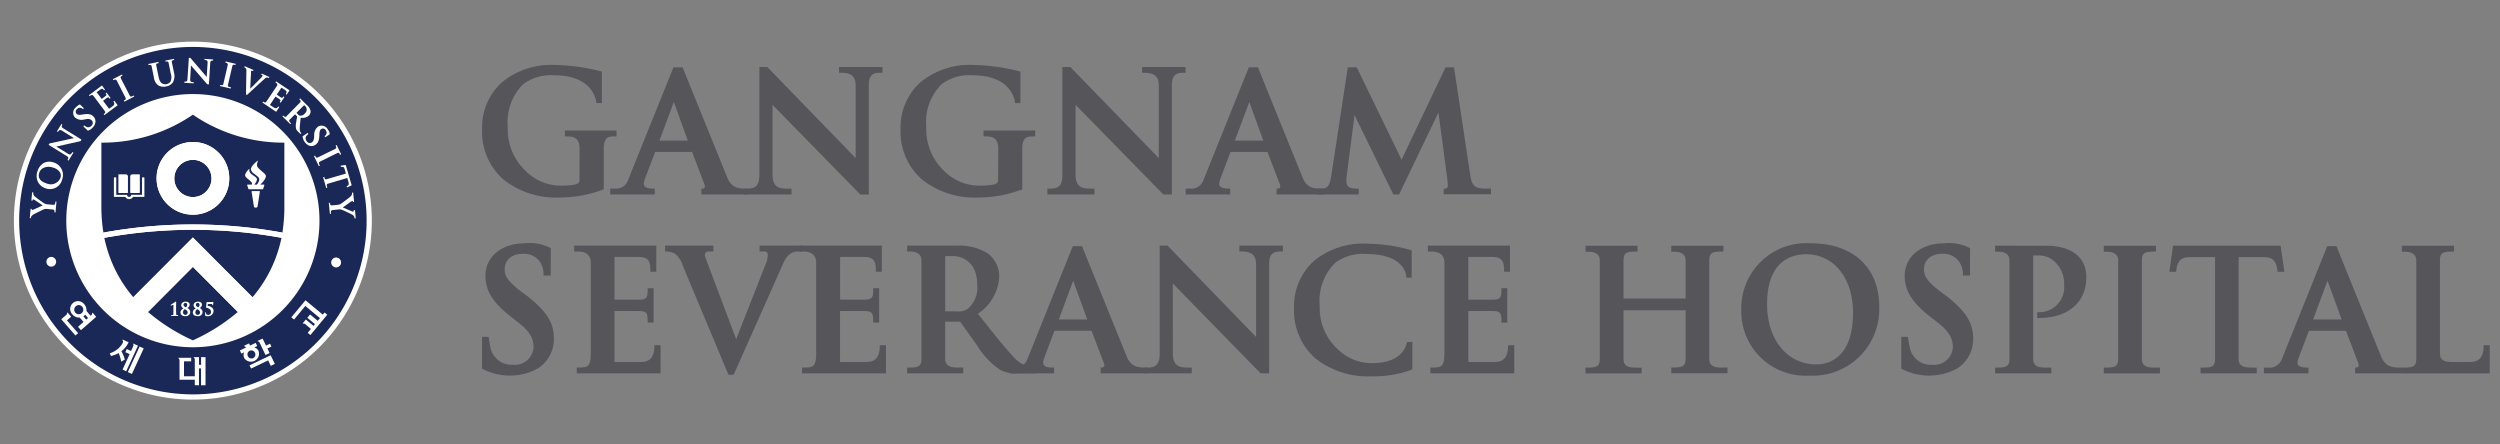 <svg xmlns="http://www.w3.org/2000/svg" width="180" height="32" viewBox="0 0 180 32">
  <rect x="0" y="0" width="180" height="32" fill="#808080" stroke="none"/>
  <g id="LOGO_severance" transform="translate(-431 -3610)">
    <rect id="frame" width="180" height="32" transform="translate(431 3610)" fill="none"/>
    <g id="group" transform="translate(0.75 0.238)">
      <path id="패스_33563" data-name="패스 33563" d="M276.562,13.343v.42h-3.393v-.42c.535,0,1.081.047,1.081-.975V4.586h.573c1.075,1.1,6.2,6.39,6.368,6.56V5.9c0-.932-.748-.9-1.2-.9V4.586h3.128l.005.412c-.5,0-.991-.033-.991.9v7.866h-.614L275.2,7.308l0,5.06c0,.882.514.975,1.024.975Z" transform="translate(232.492 3610.001)" fill="#56565a"/>
      <path id="패스_33564" data-name="패스 33564" d="M254.749,13.343v.42h-3.4v-.42c.537,0,1.086.047,1.086-.975V4.586h.57c1.07,1.1,6.194,6.39,6.361,6.56V5.9c0-.932-.74-.9-1.2-.9V4.586H261.3V5c-.5,0-.988-.033-.988.9v7.866H259.7l-6.319-6.455v5.06c0,.882.513.975,1.03.975Z" transform="translate(232.492 3610.001)" fill="#56565a"/>
      <path id="패스_33565" data-name="패스 33565" d="M283.13,13.343v.42h3.2v-.42c-.784,0-.9-.18-.7-.72l.724-1.922h2.663l.756,1.984c.14.369.326.663-.1.663v.415h3.372v-.42c-.544,0-1.118.038-1.467-.72,0,0-2.838-6.983-3.243-8.012h-.663l-3.259,8.1a.92.92,0,0,1-.98.628Zm5.585-3.461h-2.047l1.04-2.779Z" transform="translate(232.492 3610.001)" fill="#56565a"/>
      <path id="패스_33566" data-name="패스 33566" d="M241.693,13.343v.42H244.9v-.42c-.784,0-.9-.18-.7-.72l.726-1.922h2.664l.753,1.984c.14.369.325.663-.087.663v.415h3.363v-.42c-.543,0-1.108.038-1.466-.72,0,0-2.833-6.983-3.245-8.012h-.663l-3.26,8.1a.909.909,0,0,1-.974.628Zm5.588-3.461h-2.042L246.274,7.1Z" transform="translate(232.492 3610.001)" fill="#56565a"/>
      <path id="패스_33567" data-name="패스 33567" d="M239.484,12.747c0,.087-.054.257-.344.3v.006a5.448,5.448,0,0,1-1.048.074,3.564,3.564,0,0,1-2.5-1.071,4.1,4.1,0,0,1-1.273-3.131,3.875,3.875,0,0,1,1.087-3.086,3.312,3.312,0,0,1,2.236-.658c2.97,0,3.054,2,3.054,2h.4V4.916a14.006,14.006,0,0,0-3.29-.473A5.579,5.579,0,0,0,233.9,5.685a4.36,4.36,0,0,0-1.431,3.363A4.574,4.574,0,0,0,234,12.679a6.085,6.085,0,0,0,4.1,1.3,8.836,8.836,0,0,0,3.128-.587V10.473c0-.93.42-.892.919-.892V9.158h-3.717v.423c.456,0,1.056-.038,1.056.892Z" transform="translate(232.492 3610.001)" fill="#56565a"/>
      <path id="패스_33568" data-name="패스 33568" d="M269.621,12.747c0,.087-.056.257-.345.3v.006a5.581,5.581,0,0,1-1.053.074,3.557,3.557,0,0,1-2.5-1.071,4.1,4.1,0,0,1-1.272-3.131,3.861,3.861,0,0,1,1.085-3.086,3.308,3.308,0,0,1,2.234-.658c2.98,0,3.07,2,3.07,2h.385V4.916a13.963,13.963,0,0,0-3.286-.473,5.593,5.593,0,0,0-3.909,1.242A4.347,4.347,0,0,0,262.6,9.048a4.586,4.586,0,0,0,1.534,3.631,6.085,6.085,0,0,0,4.1,1.3,8.812,8.812,0,0,0,3.127-.587V10.473c0-.93.425-.892.931-.892l0-.423h-3.719v.423c.453,0,1.06-.038,1.06.892Z" transform="translate(232.492 3610.001)" fill="#56565a"/>
      <path id="패스_33569" data-name="패스 33569" d="M303.619,12.387l-1.171-7.776h-.612c0,.008-2.541,5.336-3.166,6.649l-3.224-6.649H294.8l-1.185,7.765c-.137,1.049-.451.967-1.007.967v.42l2.98,0v-.418c-.576,0-.966-.017-.887-.77l.584-4.526,2.792,5.714h.415l2.834-5.9.614,4.6c.071.68.167.885-.234.885v.4l3.4,0v-.406h-.4c-.669,0-.969-.132-1.092-.956" transform="translate(232.492 3610.001)" fill="#56565a"/>
      <path id="패스_33570" data-name="패스 33570" d="M237.41,19.6h-.519a1.576,1.576,0,0,0-.281-1.021,1.4,1.4,0,0,0-1.209-.543c-.792,0-1.305.431-1.305,1.119,0,.459.191.838,1.217,1.624l.334.24c1.468,1.152,1.992,1.963,1.992,3.123a2.513,2.513,0,0,1-1.173,2.159,4.233,4.233,0,0,1-4,0V24.016h.478s.09.677.155.885a1.557,1.557,0,0,0,1.594,1.124,1.351,1.351,0,0,0,1.48-1.25c0-.568-.186-1.1-1.13-1.818l-.535-.423c-1.27-.988-1.8-1.859-1.8-2.905,0-1.383,1.155-2.353,2.858-2.353a3.2,3.2,0,0,1,1.848.352Z" transform="translate(232.492 3610.001)" fill="#56565a"/>
      <path id="패스_33571" data-name="패스 33571" d="M243.743,18.262c.814,0,.844.448.844,1.062h.423V17.446H239.1v.423h.267c.407,0,.925.126.925.808v6.6c0,.884-.253.947-.816.947h-.193v.415h6.037V24.617h-.439c0,.895-.355,1.209-.977,1.209H242V22.155h1.777c.606,0,.614.207.614.832h.429V20.511h-.429c0,.625-.008.827-.614.827H242V18.262Z" transform="translate(232.492 3610.001)" fill="#56565a"/>
      <path id="패스_33572" data-name="패스 33572" d="M259.979,18.262c.814,0,.841.448.841,1.062h.431V17.446h-5.92v.423h.27c.4,0,.92.126.92.808v6.6c0,.884-.254.947-.814.947h-.2v.415h6.04V24.617h-.439c0,.895-.352,1.209-.974,1.209h-1.892V22.155H260c.617,0,.63.207.63.832h.426V20.511h-.426c0,.625-.013.827-.63.827h-1.755V18.262Z" transform="translate(232.492 3610.001)" fill="#56565a"/>
      <path id="패스_33573" data-name="패스 33573" d="M305.21,18.262c.814,0,.843.448.843,1.062h.424V17.446h-5.913v.423h.276c.4,0,.914.126.914.808v6.6c0,.884-.253.947-.81.947h-.2v.415h6.041V24.617h-.442c0,.895-.355,1.209-.966,1.209h-1.9V22.155h1.764c.606,0,.625.207.625.832h.415V20.511h-.415c0,.625-.019.827-.625.827h-1.764V18.262Z" transform="translate(232.492 3610.001)" fill="#56565a"/>
      <path id="패스_33574" data-name="패스 33574" d="M283.564,26.227v.415h-3.4v-.415c.535,0,1.094.041,1.094-.988V17.446h.565c1.07,1.1,6.2,6.4,6.374,6.578V18.767c0-.925-.74-.9-1.206-.9v-.422h3.136l0,.422c-.5,0-.991-.026-.991.9v7.875h-.612L282.2,20.173l.005,5.066c0,.884.508.988,1.019.988Z" transform="translate(232.492 3610.001)" fill="#56565a"/>
      <path id="패스_33575" data-name="패스 33575" d="M271.982,26.2a2.306,2.306,0,0,1-1.281-.778c-.611-.644-1.3-1.518-2.175-2.621,0,0-.273-.355-.363-.451a3.406,3.406,0,0,0,1.539-2.675,2.077,2.077,0,0,0-.84-1.684,4.039,4.039,0,0,0-2.249-.548h-3.541v.422h.2c.3,0,.83.088.83.637v7.116c0,.526-.243.606-.813.606h-.219v.415h4.043v-.415h-.39c-.478,0-.91-.08-.91-.617V22.922h1.079l1.206,1.694a5.664,5.664,0,0,0,1.673,1.774,2.389,2.389,0,0,0,1.313.252h1.221V26.23a3.161,3.161,0,0,1-.325-.027m-4.529-4.215a1.121,1.121,0,0,1-.792.188h-.846V18.2h.579c.631,0,1.725.415,1.725,2.066a1.984,1.984,0,0,1-.666,1.718" transform="translate(232.492 3610.001)" fill="#56565a"/>
      <path id="패스_33576" data-name="패스 33576" d="M255.511,17.868v-.422h-3.063v.422h.344a.229.229,0,0,1,.243.173,1.579,1.579,0,0,1-.1.613s-2.074,5.266-2.173,5.533c-.087-.229-2.189-5.819-2.189-5.819-.022-.065-.1-.23-.057-.336a.285.285,0,0,1,.248-.164h.355v-.422h-3.475v.422a1.5,1.5,0,0,1,.713.159,1.728,1.728,0,0,1,.551.835l3.295,7.878h.379l3.636-8.168s.325-.715.958-.7Z" transform="translate(232.492 3610.001)" fill="#56565a"/>
      <path id="패스_33577" data-name="패스 33577" d="M270.44,26.227v.415h3.213v-.415c-.787,0-.9-.186-.7-.723l.723-1.93h2.67l.761,1.993c.137.365.328.66-.1.66v.415h3.379v-.415c-.543,0-1.119.028-1.474-.723l-3.251-8.023H275L271.739,25.6a.945.945,0,0,1-.977.63Zm5.6-3.464h-2.047l1.034-2.79Z" transform="translate(232.492 3610.001)" fill="#56565a"/>
      <path id="패스_33578" data-name="패스 33578" d="M296.273,17.309a5.6,5.6,0,0,0-3.909,1.239,4.382,4.382,0,0,0-1.436,3.377,4.6,4.6,0,0,0,1.534,3.636,6.116,6.116,0,0,0,4.1,1.294,7.75,7.75,0,0,0,2.885-.494V24.382h-.387s-.134,1.525-2.507,1.525a3.478,3.478,0,0,1-2.494-1.02,4,4,0,0,1-1.281-3.082,3.872,3.872,0,0,1,1.09-3.1,3.3,3.3,0,0,1,2.232-.657c2.987,0,2.911,1.706,2.911,1.706h.39V17.786a11.881,11.881,0,0,0-3.131-.477" transform="translate(232.492 3610.001)" fill="#56565a"/>
      <path id="패스_33579" data-name="패스 33579" d="M328.147,17.279a4.683,4.683,0,0,0-5.016,4.766,4.629,4.629,0,0,0,4.9,4.76,4.787,4.787,0,0,0,5.031-4.977c0-2.8-1.887-4.549-4.914-4.549m.38,8.718c-2.083,0-3.541-1.774-3.541-4.329,0-3.131,1.769-3.6,2.817-3.6,1.991,0,3.371,1.725,3.371,4.195,0,3.369-1.85,3.735-2.647,3.735" transform="translate(232.492 3610.001)" fill="#56565a"/>
      <path id="패스_33580" data-name="패스 33580" d="M339.6,19.6h-.513a1.6,1.6,0,0,0-.287-1.021,1.39,1.39,0,0,0-1.206-.543c-.792,0-1.311.436-1.311,1.119,0,.461.189.846,1.215,1.624l.336.24c1.469,1.152,1.99,1.963,1.99,3.123a2.5,2.5,0,0,1-1.163,2.159,4.249,4.249,0,0,1-4.01,0V24.016h.478a8.1,8.1,0,0,0,.161.887,1.547,1.547,0,0,0,1.586,1.122,1.349,1.349,0,0,0,1.488-1.25c0-.568-.191-1.1-1.123-1.818l-.545-.423c-1.264-.988-1.8-1.854-1.8-2.905,0-1.376,1.16-2.35,2.85-2.35a3.223,3.223,0,0,1,1.856.349Z" transform="translate(232.492 3610.001)" fill="#56565a"/>
      <path id="패스_33581" data-name="패스 33581" d="M352.86,26.227c-.477,0-.887-.079-.887-.611V18.5c0-.6.281-.628,1.012-.628v-.417h-3.756v.431h.219c.3,0,.819.074.819.614v7.12c0,.587-.306.611-1.038.611v.415h4.046v-.415Z" transform="translate(232.492 3610.001)" fill="#56565a"/>
      <path id="패스_33582" data-name="패스 33582" d="M374.321,25.826c-.47,0-.888-.071-.888-.6V18.5c0-.6.279-.628,1.016-.628v-.418h-3.756v.431h.221c.292,0,.816.074.816.615v7.119c0,.587-.311.611-1.037.611v.415h6.327V24.617h-.434c0,.895-.366,1.209-.982,1.209Z" transform="translate(232.492 3610.001)" fill="#56565a"/>
      <path id="패스_33583" data-name="패스 33583" d="M321.711,26.227c-.467,0-.885-.079-.885-.611V18.5c0-.6.287-.628,1.016-.628v-.417h-3.751v.431h.216c.3,0,.818.074.818.614v2.755h-4.473V18.5c0-.6.281-.628,1.01-.628v-.417h-3.745v.431h.213c.3,0,.813.074.813.614v7.12c0,.587-.3.611-1.026.611v.415h4.04v-.415h-.421c-.474,0-.884-.079-.884-.611V22.1h4.473v3.511c0,.587-.31.611-1.034.611v.415h4.046v-.415Z" transform="translate(232.492 3610.001)" fill="#56565a"/>
      <path id="패스_33584" data-name="패스 33584" d="M356.2,26.227v.415h4.043v-.415h-.334c-.505,0-.971-.049-.971-.611v-7.34h1.81c.816,0,.908.436,1,1.053h.484l-.268-1.878h-7.747l-.267,1.878h.486c.081-.617.18-1.053,1-1.053h1.805v7.345c0,.527-.23.606-.8.606Z" transform="translate(232.492 3610.001)" fill="#56565a"/>
      <path id="패스_33585" data-name="패스 33585" d="M341.406,17.451v.431h.219c.3,0,.812.074.812.614v7.12c0,.586-.3.611-1.031.611v.415h4.048v-.415h-.423c-.473,0-.882-.08-.882-.611V18.155h.409a1.668,1.668,0,0,1,1.144.448,2.231,2.231,0,0,1,.677,1.736,1.791,1.791,0,0,1-1.842,1.9h-.1v.418h.1c2.118,0,3.437-1.119,3.437-2.934,0-1.447-1.065-2.271-2.93-2.271Z" transform="translate(232.492 3610.001)" fill="#56565a"/>
      <path id="패스_33586" data-name="패스 33586" d="M360.757,26.227v.415h3.21v-.415c-.787,0-.9-.186-.7-.723L364,23.58h2.667l.758,1.987c.134.371.323.66-.1.66v.415H370.7v-.415c-.544,0-1.114.028-1.472-.723,0,0-2.839-6.994-3.246-8.023h-.663L362.059,25.6a.944.944,0,0,1-.977.63Zm5.6-3.464H364.3l1.041-2.79Z" transform="translate(232.492 3610.001)" fill="#56565a"/>
      <path id="패스_33587" data-name="패스 33587" d="M198.758,15.644A12.886,12.886,0,1,0,211.642,2.76a12.9,12.9,0,0,0-12.884,12.884" transform="translate(232.492 3610.001)" fill="#fff"/>
      <path id="패스_33588" data-name="패스 33588" d="M199.139,15.644a12.508,12.508,0,1,1,12.5,12.513,12.519,12.519,0,0,1-12.5-12.513" transform="translate(232.492 3610.001)" fill="#1a2857"/>
      <path id="패스_33589" data-name="패스 33589" d="M211.645,24.763a9.115,9.115,0,1,1,9.116-9.116,9.114,9.114,0,0,1-9.116,9.116" transform="translate(232.492 3610.001)" fill="#fff"/>
      <path id="패스_33590" data-name="패스 33590" d="M201.1,18.608a.35.35,0,1,0,.35-.349.347.347,0,0,0-.35.349" transform="translate(232.492 3610.001)" fill="#fff"/>
      <path id="패스_33591" data-name="패스 33591" d="M222.316,18.658a.356.356,0,0,1-.712,0,.356.356,0,1,1,.712,0" transform="translate(232.492 3610.001)" fill="#fff"/>
      <path id="패스_33592" data-name="패스 33592" d="M201.6,11.452a.877.877,0,0,0-.675.037,1,1,0,0,0-.471.612.989.989,0,0,0,.04.765.958.958,0,0,0,.56.46.906.906,0,0,0,1.179-.636.943.943,0,0,0-.633-1.238m.518,1.1a.755.755,0,0,1-1.028.407c-.591-.186-.575-.546-.511-.746a.591.591,0,0,1,.3-.358.9.9,0,0,1,.69-.029.835.835,0,0,1,.518.363.491.491,0,0,1,.029.363" transform="translate(232.492 3610.001)" fill="#fff"/>
      <path id="패스_33593" data-name="패스 33593" d="M204.08,9.167l-.326-.31.066-.069.147.1a.3.3,0,0,0,.375-.074.265.265,0,0,0,.027-.381.422.422,0,0,0-.413-.089l-.136.021a.732.732,0,0,1-.66-.14.5.5,0,0,1,.053-.73c.2-.2.3-.215.3-.215l.281.27-.068.071a.3.3,0,0,0-.184-.1.279.279,0,0,0-.244.1.227.227,0,0,0-.018.342c.065.062.147.086.4.047l.079-.013c.362-.053.552-.019.717.141a.487.487,0,0,1,.145.46.643.643,0,0,1-.19.345.687.687,0,0,1-.354.226" transform="translate(232.492 3610.001)" fill="#fff"/>
      <path id="패스_33594" data-name="패스 33594" d="M219.536,9.584l.371-.255.052.079s-.1.092-.126.123a.3.3,0,0,0,0,.384.261.261,0,0,0,.365.105c.1-.066.159-.152.176-.389l.007-.131a.738.738,0,0,1,.272-.62.5.5,0,0,1,.705.2.672.672,0,0,1,.146.344l-.323.221-.058-.087a.264.264,0,0,0,.136-.158.285.285,0,0,0-.044-.257.231.231,0,0,0-.328-.092c-.077.055-.118.126-.133.381l0,.084c-.018.365-.1.541-.284.673a.507.507,0,0,1-.483.047.825.825,0,0,1-.442-.654" transform="translate(232.492 3610.001)" fill="#fff"/>
      <path id="패스_33595" data-name="패스 33595" d="M205.454,6.809c.1-.073.121-.042.2.061l.065-.053-.291-.394-.068.052c.075.1.1.134,0,.2l-.279.208-.365-.484s.218-.165.276-.2c.129-.1.184-.031.259.066l.067-.05-.221-.3-.934.7.046.066c.065-.047.183-.147.281-.01s.783,1.043.783,1.043c.116.157.058.181-.05.265l.053.071.955-.712-.241-.32-.068.047c.1.141.084.231-.01.307-.065.05-.3.223-.3.223l-.433-.577Z" transform="translate(232.492 3610.001)" fill="#fff"/>
      <path id="패스_33596" data-name="패스 33596" d="M217.885,6.907c.1.068.082.1.011.2l.071.05.271-.407-.071-.048c-.067.1-.092.134-.194.069l-.287-.2.336-.5s.224.153.287.19c.132.089.088.168.022.268l.066.045.209-.306-.97-.649-.05.069c.068.045.2.123.108.26s-.726,1.085-.726,1.085c-.108.16-.152.116-.263.04l-.052.076.988.662.223-.336-.068-.05c-.1.15-.2.163-.294.094l-.311-.2.4-.605v0Z" transform="translate(232.492 3610.001)" fill="#fff"/>
      <path id="패스_33597" data-name="패스 33597" d="M206.458,5.4c-.052-.1-.006-.134.125-.2l-.041-.076-.657.339.036.076s.171-.118.24.016c.034.068.638,1.248.638,1.248.053.105,0,.134-.126.2l.042.078.709-.37-.039-.073c-.1.055-.221.133-.281.013s-.646-1.251-.646-1.251" transform="translate(232.492 3610.001)" fill="#fff"/>
      <path id="패스_33598" data-name="패스 33598" d="M210.279,4.957l-.149-.72c-.02-.115.033-.129.174-.158l-.016-.084-.628.129.014.079s.2-.069.221.081c.007.029.155.762.155.762a.8.8,0,0,1-.015.589.452.452,0,0,1-.285.181.419.419,0,0,1-.3-.037c-.1-.052-.211-.157-.281-.52l-.164-.8c-.021-.111.035-.124.177-.152l-.02-.088-.725.15.016.082s.194-.069.223.079c.006.031.163.809.163.809a.8.8,0,0,0,.336.583.8.8,0,0,0,.559.061.733.733,0,0,0,.459-.271.931.931,0,0,0,.082-.754" transform="translate(232.492 3610.001)" fill="#fff"/>
      <path id="패스_33599" data-name="패스 33599" d="M214.488,4.512c.026-.113.08-.105.221-.073l.021-.082-.723-.171-.019.084s.2.019.17.166c-.017.071-.317,1.369-.317,1.369-.026.113-.083.1-.225.074l-.019.079.779.178.02-.081c-.118-.024-.255-.04-.226-.174s.318-1.369.318-1.369" transform="translate(232.492 3610.001)" fill="#fff"/>
      <path id="패스_33600" data-name="패스 33600" d="M222.045,10.78c.1-.052.134-.005.2.126l.076-.039-.326-.665-.076.039s.118.169-.019.237l-1.261.618c-.1.05-.134,0-.2-.132l-.075.04.352.717.076-.039c-.055-.108-.128-.218-.005-.282s1.261-.62,1.261-.62" transform="translate(232.492 3610.001)" fill="#fff"/>
      <path id="패스_33601" data-name="패스 33601" d="M222.65,11.637l-.368.053.026.094c.124-.021.21-.026.255.129.011.026.025.084.1.344-.205.058-1.388.407-1.388.407-.114.035-.134-.023-.172-.163l-.083.027.226.767.082-.023c-.034-.116-.092-.245.04-.284s1.214-.355,1.392-.411c.076.258.1.313.1.342.044.155-.032.2-.145.247l.026.095.339-.158Z" transform="translate(232.492 3610.001)" fill="#fff"/>
      <path id="패스_33602" data-name="패스 33602" d="M220.111,7.721a.756.756,0,0,0-.244-.383l-.5-.495-.061.064s.168.12.064.228c-.056.055-.991,1-.991,1-.082.08-.132.04-.232-.063l-.058.063.569.563.059-.058c-.089-.087-.195-.173-.1-.271L219,7.989l.153.155-.066.4a1.159,1.159,0,0,0-.013.484.541.541,0,0,0,.15.215l.167.168.059-.055-.04-.05a.479.479,0,0,1-.071-.289c0-.173.029-.391.058-.667,0,0,.011-.09.013-.114A.684.684,0,0,0,220,8.079a.417.417,0,0,0,.115-.358m-.42.221a.384.384,0,0,1-.331.147c-.05-.005-.076-.021-.142-.084l-.116-.121.552-.554.082.079a.358.358,0,0,1-.045.533" transform="translate(232.492 3610.001)" fill="#fff"/>
      <path id="패스_33603" data-name="패스 33603" d="M201.192,14.472a.49.49,0,0,1-.222-.053,7.051,7.051,0,0,1-.7-.51.318.318,0,0,1-.1-.128.191.191,0,0,1-.015-.1c0-.021,0-.068,0-.068l-.083-.006-.055.594.086.008s0-.042.005-.06a.041.041,0,0,1,.043-.031.3.3,0,0,1,.108.046c.033.017.575.385.575.385s-.639.3-.7.315a.216.216,0,0,1-.071.021s-.021-.005-.021-.019v-.065l-.081-.011-.061.673.083.008a.348.348,0,0,1,.041-.147.592.592,0,0,1,.179-.142c.131-.072.671-.334.7-.344a.475.475,0,0,1,.245-.032l.391.037c.15.013.147.1.137.21l.078.008.071-.791-.076,0c-.009.131-.009.255-.184.239l-.386-.037" transform="translate(232.492 3610.001)" fill="#fff"/>
      <path id="패스_33604" data-name="패스 33604" d="M222.116,14.843a.494.494,0,0,1,.225.013,6.706,6.706,0,0,1,.78.365.361.361,0,0,1,.125.111.2.2,0,0,1,.033.092c0,.023.009.065.009.065l.084-.013-.057-.591-.087.008s0,.044,0,.06a.031.031,0,0,1-.032.037.258.258,0,0,1-.117-.019c-.035-.013-.637-.273-.637-.273s.57-.412.625-.444a.464.464,0,0,1,.067-.029.023.023,0,0,1,.025.013v.011a.209.209,0,0,1,.01.057l.082-.012-.066-.671-.084.011a.348.348,0,0,1-.013.153.6.6,0,0,1-.146.17c-.117.094-.6.458-.631.473a.489.489,0,0,1-.231.077l-.39.039c-.152.016-.165-.071-.176-.184l-.083.008.081.788.078,0c-.015-.134-.037-.257.137-.275s.386-.037.386-.037" transform="translate(232.492 3610.001)" fill="#fff"/>
      <path id="패스_33605" data-name="패스 33605" d="M203.622,9.818l-.066.105-1.742.392.854.526c.179.11.239-.03.305-.132l.071.044-.352.573-.074-.047c.055-.086.121-.176-.047-.278l-1.313-.81.062-.1c.3-.066,1.72-.378,1.763-.386,0,0-.725-.452-.88-.547s-.226.031-.274.1l-.071-.039.323-.529.072.048c-.05.081-.111.157.047.255s1.322.817,1.322.817" transform="translate(232.492 3610.001)" fill="#fff"/>
      <path id="패스_33606" data-name="패스 33606" d="M212.8,5.834l-.121-.005-1.169-1.351-.06,1c-.014.209.139.2.259.2l-.007.084-.67-.039,0-.087c.105,0,.212.024.223-.179s.1-1.531.1-1.531l.111.005c.2.231,1.146,1.338,1.174,1.371,0,0,.056-.851.066-1.035s-.134-.187-.226-.191L212.488,4l.618.04-.005.086c-.1-.005-.192-.021-.206.161s-.094,1.55-.094,1.55" transform="translate(232.492 3610.001)" fill="#fff"/>
      <path id="패스_33607" data-name="패스 33607" d="M217.126,5.383l.022-.082-.542-.239-.035.082.063.026a.043.043,0,0,1,.035.047.527.527,0,0,1-.069.1l-.5.507s-.284.284-.326.323c0-.047.034-.7.05-.98l.012-.244a.1.1,0,0,1,.02-.068.061.061,0,0,1,.054-.006l.064.029.036-.079-.633-.273-.035.074a.288.288,0,0,1,.119.086.328.328,0,0,1,.037.192l-.029,1.69.071.029.959-.883.345-.31a.235.235,0,0,1,.226-.05Z" transform="translate(232.492 3610.001)" fill="#fff"/>
      <path id="패스_33608" data-name="패스 33608" d="M212.236,25.474v.552h-.15v-.552h-.373v.045c.037,0,.071.063.071.132v1.2h-.778V25.777h.518v-.253h-.915v.045c.037,0,.074.063.074.131v1.4h1.1v.391c.021.008.284.008.3.008V26.284h.15V27.5h.323V25.474Z" transform="translate(232.492 3610.001)" fill="#fff"/>
      <path id="패스_33609" data-name="패스 33609" d="M221,22.416c-.26-.218-1.236-1.022-1.248-1.036l-1.02,1.23c.018.011.18.145.2.158.009-.013.809-.977.809-.977s.818.68,1.054.874c-.089.108-.158.195-.158.195s-.536-.444-.551-.455c-.014.013-.187.218-.2.237l.55.457-.108.124s-.531-.442-.549-.455c-.014.016-.218.262-.229.279a.114.114,0,0,1,.023.023l.011,0c.024-.026.1-.011.15.029l.41.344s-.217.265-.232.278c.017.014.179.15.2.163.009-.016,1.192-1.448,1.211-1.461-.019-.013-.178-.149-.2-.162l-.125.152" transform="translate(232.492 3610.001)" fill="#fff"/>
      <path id="패스_33610" data-name="패스 33610" d="M207.808,24.712c-.01.019-.838,1.821-.847,1.84.019.008.276.129.295.133l.849-1.838h0s-.277-.13-.295-.135" transform="translate(232.492 3610.001)" fill="#fff"/>
      <path id="패스_33611" data-name="패스 33611" d="M207.357,24.5s-.012.029-.017.039c.035.016.039.09.01.15l-.157.344s-.289-.131-.309-.142c-.006.016-.1.216-.1.229l.308.142s-.5,1.09-.509,1.109c.019.011.245.113.261.124.01-.024.836-1.827.848-1.845,0,0-.31-.142-.33-.15" transform="translate(232.492 3610.001)" fill="#fff"/>
      <path id="패스_33612" data-name="패스 33612" d="M206.51,25.07l-.007-.018,0-.006a1.658,1.658,0,0,0,.514-.643c-.02-.008-.409-.187-.427-.195,0,.011-.013.032-.019.043s.085.062.017.212v0a1.589,1.589,0,0,1-.923.733c.01.018.071.176.078.195a1.726,1.726,0,0,0,.542-.206l.008-.008.006.011a2.265,2.265,0,0,1,.184.615c.025-.019.253-.148.265-.155a2.621,2.621,0,0,0-.242-.581" transform="translate(232.492 3610.001)" fill="#fff"/>
      <path id="패스_33613" data-name="패스 33613" d="M215.839,26.294c.019-.008,1.225-.586,1.225-.586s.178.373.189.394c.018-.006.271-.134.292-.142-.008-.018-.289-.6-.3-.622-.022.01-1.5.72-1.522.73.011.019.106.211.113.226" transform="translate(232.492 3610.001)" fill="#fff"/>
      <path id="패스_33614" data-name="패스 33614" d="M216.669,24.137c-.019.006-.342.16-.36.168a.469.469,0,0,0,.018.045c.035-.021.1.026.123.084,0,0,.414.87.429.89.016-.01.273-.133.289-.144l-.156-.329.286-.136c-.006-.021-.088-.192-.1-.207-.021.008-.286.139-.286.139l-.247-.51" transform="translate(232.492 3610.001)" fill="#fff"/>
      <path id="패스_33615" data-name="패스 33615" d="M215.334,25.53a.581.581,0,0,0,1.041-.5.49.49,0,0,0-.313-.254c.124-.058.209-.1.209-.1,0-.02-.093-.21-.1-.228-.02.008-.409.194-.409.194s-.066-.133-.074-.155c0,0-.34.163-.36.174.006.01.012.029.02.04.03-.011.08.02.111.073l.008.013s-.418.2-.439.208c.011.018.1.21.111.228.006,0,.084-.042.2-.094a.471.471,0,0,0,0,.4m.649.015a.285.285,0,0,1-.383-.139.283.283,0,1,1,.509-.247.286.286,0,0,1-.126.386" transform="translate(232.492 3610.001)" fill="#fff"/>
      <path id="패스_33616" data-name="패스 33616" d="M202.878,22.558h0s-.248-.286-.26-.3a.385.385,0,0,1-.037.032c.027.026,0,.1-.05.142,0,0-.347.3-.362.313.015.018,1.008,1.156,1.019,1.172.016-.016.177-.153.2-.166-.019-.015-.811-.924-.811-.924l.305-.266" transform="translate(232.492 3610.001)" fill="#fff"/>
      <path id="패스_33617" data-name="패스 33617" d="M203.5,22.626l.273.315s-.38.336-.4.347c.013.018.2.231.213.244.018-.013,1.088-.948,1.1-.963-.015-.011-.249-.282-.261-.3,0,0-.025.021-.035.032.026.026,0,.094-.05.142l-.058.05s-.247-.279-.3-.345a.625.625,0,0,0-.156-.478.563.563,0,1,0-.846.738.619.619,0,0,0,.516.216m.6.034-.134.116-.2-.237a.294.294,0,0,0,.05-.037.473.473,0,0,0,.076-.086c.093.11.213.244.213.244m-.884-.846a.308.308,0,0,1,.439.013.326.326,0,1,1-.439-.013" transform="translate(232.492 3610.001)" fill="#fff"/>
      <path id="패스_33618" data-name="패스 33618" d="M211.645,11.271a1.339,1.339,0,1,0,1.342,1.337,1.339,1.339,0,0,0-1.342-1.337" transform="translate(232.492 3610.001)" fill="#1a2857"/>
      <path id="패스_33619" data-name="패스 33619" d="M208.411,22.221a13.59,13.59,0,0,0,3.234,2.044,13.573,13.573,0,0,0,3.237-2.044l-3.237-3.246Z" transform="translate(232.492 3610.001)" fill="#1a2857"/>
      <path id="패스_33620" data-name="패스 33620" d="M218.232,14.5V10.031a11.5,11.5,0,0,1-6.587-2.013,11.493,11.493,0,0,1-6.588,2.013V14.5a11.985,11.985,0,0,0,.146,2.008,35.724,35.724,0,0,1,12.888,0,12.028,12.028,0,0,0,.141-2.008m-6.587.718a2.614,2.614,0,1,1,2.62-2.614,2.614,2.614,0,0,1-2.62,2.614" transform="translate(232.492 3610.001)" fill="#1a2857"/>
      <path id="패스_33621" data-name="패스 33621" d="M205.267,16.884c.029.139.061.282.1.418a9.489,9.489,0,0,0,1.988,3.858l4.292-4.3,4.291,4.3a9.511,9.511,0,0,0,1.991-3.858c.037-.136.066-.279.1-.418a35.478,35.478,0,0,0-12.756,0" transform="translate(232.492 3610.001)" fill="#1a2857"/>
      <path id="패스_33622" data-name="패스 33622" d="M207.172,13.655h.615a.038.038,0,0,0,.039-.039V12.354a.038.038,0,0,0-.039-.039h-.5a.153.153,0,0,0-.153.155v1.146a.038.038,0,0,0,.038.039" transform="translate(232.492 3610.001)" fill="#fff"/>
      <path id="패스_33623" data-name="패스 33623" d="M206.321,13.655h.615a.035.035,0,0,0,.034-.039V12.47a.151.151,0,0,0-.148-.155h-.5a.037.037,0,0,0-.039.039v1.262a.037.037,0,0,0,.039.039" transform="translate(232.492 3610.001)" fill="#fff"/>
      <path id="패스_33624" data-name="패스 33624" d="M208.115,12.53h-.131v1.259h-.779l0,.013a.147.147,0,0,1-.148.136.15.15,0,0,1-.15-.136v-.013h-.78V12.53h-.129a.042.042,0,0,0-.04.042V13.9a.037.037,0,0,0,.04.037h.781a.319.319,0,0,0,.557,0h.782a.036.036,0,0,0,.037-.037V12.572a.041.041,0,0,0-.037-.042" transform="translate(232.492 3610.001)" fill="#fff"/>
      <path id="패스_33625" data-name="패스 33625" d="M216.425,13.516h-.51a.04.04,0,0,0-.042.045l.166,1.064a.093.093,0,0,0,.086.082h.091a.1.1,0,0,0,.087-.082l.164-1.064a.038.038,0,0,0-.042-.045" transform="translate(232.492 3610.001)" fill="#fff"/>
      <path id="패스_33626" data-name="패스 33626" d="M216.5,13.05c.132-.115.435-.446.4-.636s-.6-.5-.636-.717a.633.633,0,0,1,.071-.35c.01-.016-.01-.021-.032-.008s-.474.358-.478.6a.431.431,0,0,0,.179.294,3.864,3.864,0,0,1,.307.239.323.323,0,0,1,.105.15c.048.129-.083.334-.165.431h-.185a.912.912,0,0,0,.188-.328c.079-.287-.639-.358-.535-.791.006-.013-.009-.019-.025-.008s-.288.276-.288.46c0,.162.327.31.479.528a.143.143,0,0,1,0,.139H215.6s-.067-.008-.039.058l.079.247a.061.061,0,0,0,.06.031h.94a.07.07,0,0,0,.066-.031l.081-.25c.021-.06-.048-.055-.048-.055Z" transform="translate(232.492 3610.001)" fill="#fff"/>
      <path id="패스_33627" data-name="패스 33627" d="M210.366,21.5c-.045.031-.288.191-.288.191-.023.014-.03.027-.03.04a.028.028,0,0,0,.028.029l.02,0,.043-.016c.028-.014.091-.042.091-.042s.014.026.014.026V22.1l-.005.288c0,.038-.008.045-.038.051l-.1.008a.032.032,0,0,0-.026.034c0,.013,0,.026.041.026h.432c.034,0,.038-.013.038-.026s-.012-.034-.025-.034l-.084-.008c-.028-.006-.034-.013-.034-.051l-.008-.288v-.239l.008-.319v-.015c0-.045-.023-.048-.023-.048Z" transform="translate(232.492 3610.001)" fill="#fff"/>
      <path id="패스_33628" data-name="패스 33628" d="M210.936,22.25a.256.256,0,0,1,.133-.229c.1.061.2.119.2.234a.163.163,0,0,1-.166.176.17.17,0,0,1-.165-.181m-.135-.518a.283.283,0,0,0,.169.237.326.326,0,0,0-.218.286c0,.171.133.271.341.271a.321.321,0,0,0,.362-.3.348.348,0,0,0-.215-.292.265.265,0,0,0,.171-.237c0-.134-.113-.215-.284-.215-.239,0-.326.15-.326.252m.17-.026a.129.129,0,0,1,.141-.136.124.124,0,0,1,.123.139.177.177,0,0,1-.108.173c-.115-.063-.156-.11-.156-.176" transform="translate(232.492 3610.001)" fill="#fff"/>
      <path id="패스_33629" data-name="패스 33629" d="M211.828,22.25a.253.253,0,0,1,.132-.229c.111.061.2.119.2.234a.164.164,0,0,1-.165.176.173.173,0,0,1-.169-.181m-.133-.518a.283.283,0,0,0,.165.237.33.33,0,0,0-.216.286c0,.171.135.271.345.271a.321.321,0,0,0,.36-.3.349.349,0,0,0-.216-.292.263.263,0,0,0,.168-.237c0-.134-.11-.215-.281-.215-.239,0-.325.15-.325.252m.17-.026A.128.128,0,0,1,212,21.57a.126.126,0,0,1,.124.139.174.174,0,0,1-.108.173c-.116-.063-.155-.11-.155-.176" transform="translate(232.492 3610.001)" fill="#fff"/>
      <path id="패스_33630" data-name="패스 33630" d="M213.068,21.5l-.08.008h-.319c-.035,0-.041.018-.041.029l-.032.341c0,.016,0,.036.043.047.086.011.309.087.309.289a.191.191,0,0,1-.2.216c-.105,0-.158-.05-.158-.152,0-.037-.015-.04-.027-.04s-.031.029-.033.037l0,.147v.016c0,.028,0,.055.032.071h0a.36.36,0,0,0,.13.021.4.4,0,0,0,.444-.381c0-.218-.215-.337-.426-.373,0-.027.011-.1.014-.129h.218c.1,0,.1.029.1.055s.024.034.024.034c.018,0,.034-.01.034-.026l.021-.171c0-.013,0-.042-.034-.042Z" transform="translate(232.492 3610.001)" fill="#fff"/>
      <path id="패스_33631" data-name="패스 33631" d="M207.354,21.16a9.971,9.971,0,0,0,1.057,1.062l3.233-3.246,3.238,3.246a9.647,9.647,0,0,0,1.053-1.062l-4.291-4.3Z" transform="translate(232.492 3610.001)" fill="#fff"/>
      <path id="패스_33632" data-name="패스 33632" d="M211.645,15.925a35.607,35.607,0,0,0-6.442.586c.017.124.038.25.064.373a35.478,35.478,0,0,1,12.756,0c.026-.123.049-.249.068-.373a35.635,35.635,0,0,0-6.446-.586" transform="translate(232.492 3610.001)" fill="#fff"/>
      <path id="패스_33633" data-name="패스 33633" d="M214.265,12.607a2.619,2.619,0,1,0-2.62,2.614,2.615,2.615,0,0,0,2.62-2.614m-2.62,1.342a1.339,1.339,0,1,1,1.342-1.34,1.339,1.339,0,0,1-1.342,1.34" transform="translate(232.492 3610.001)" fill="#fff"/>
    </g>
  </g>
</svg>
